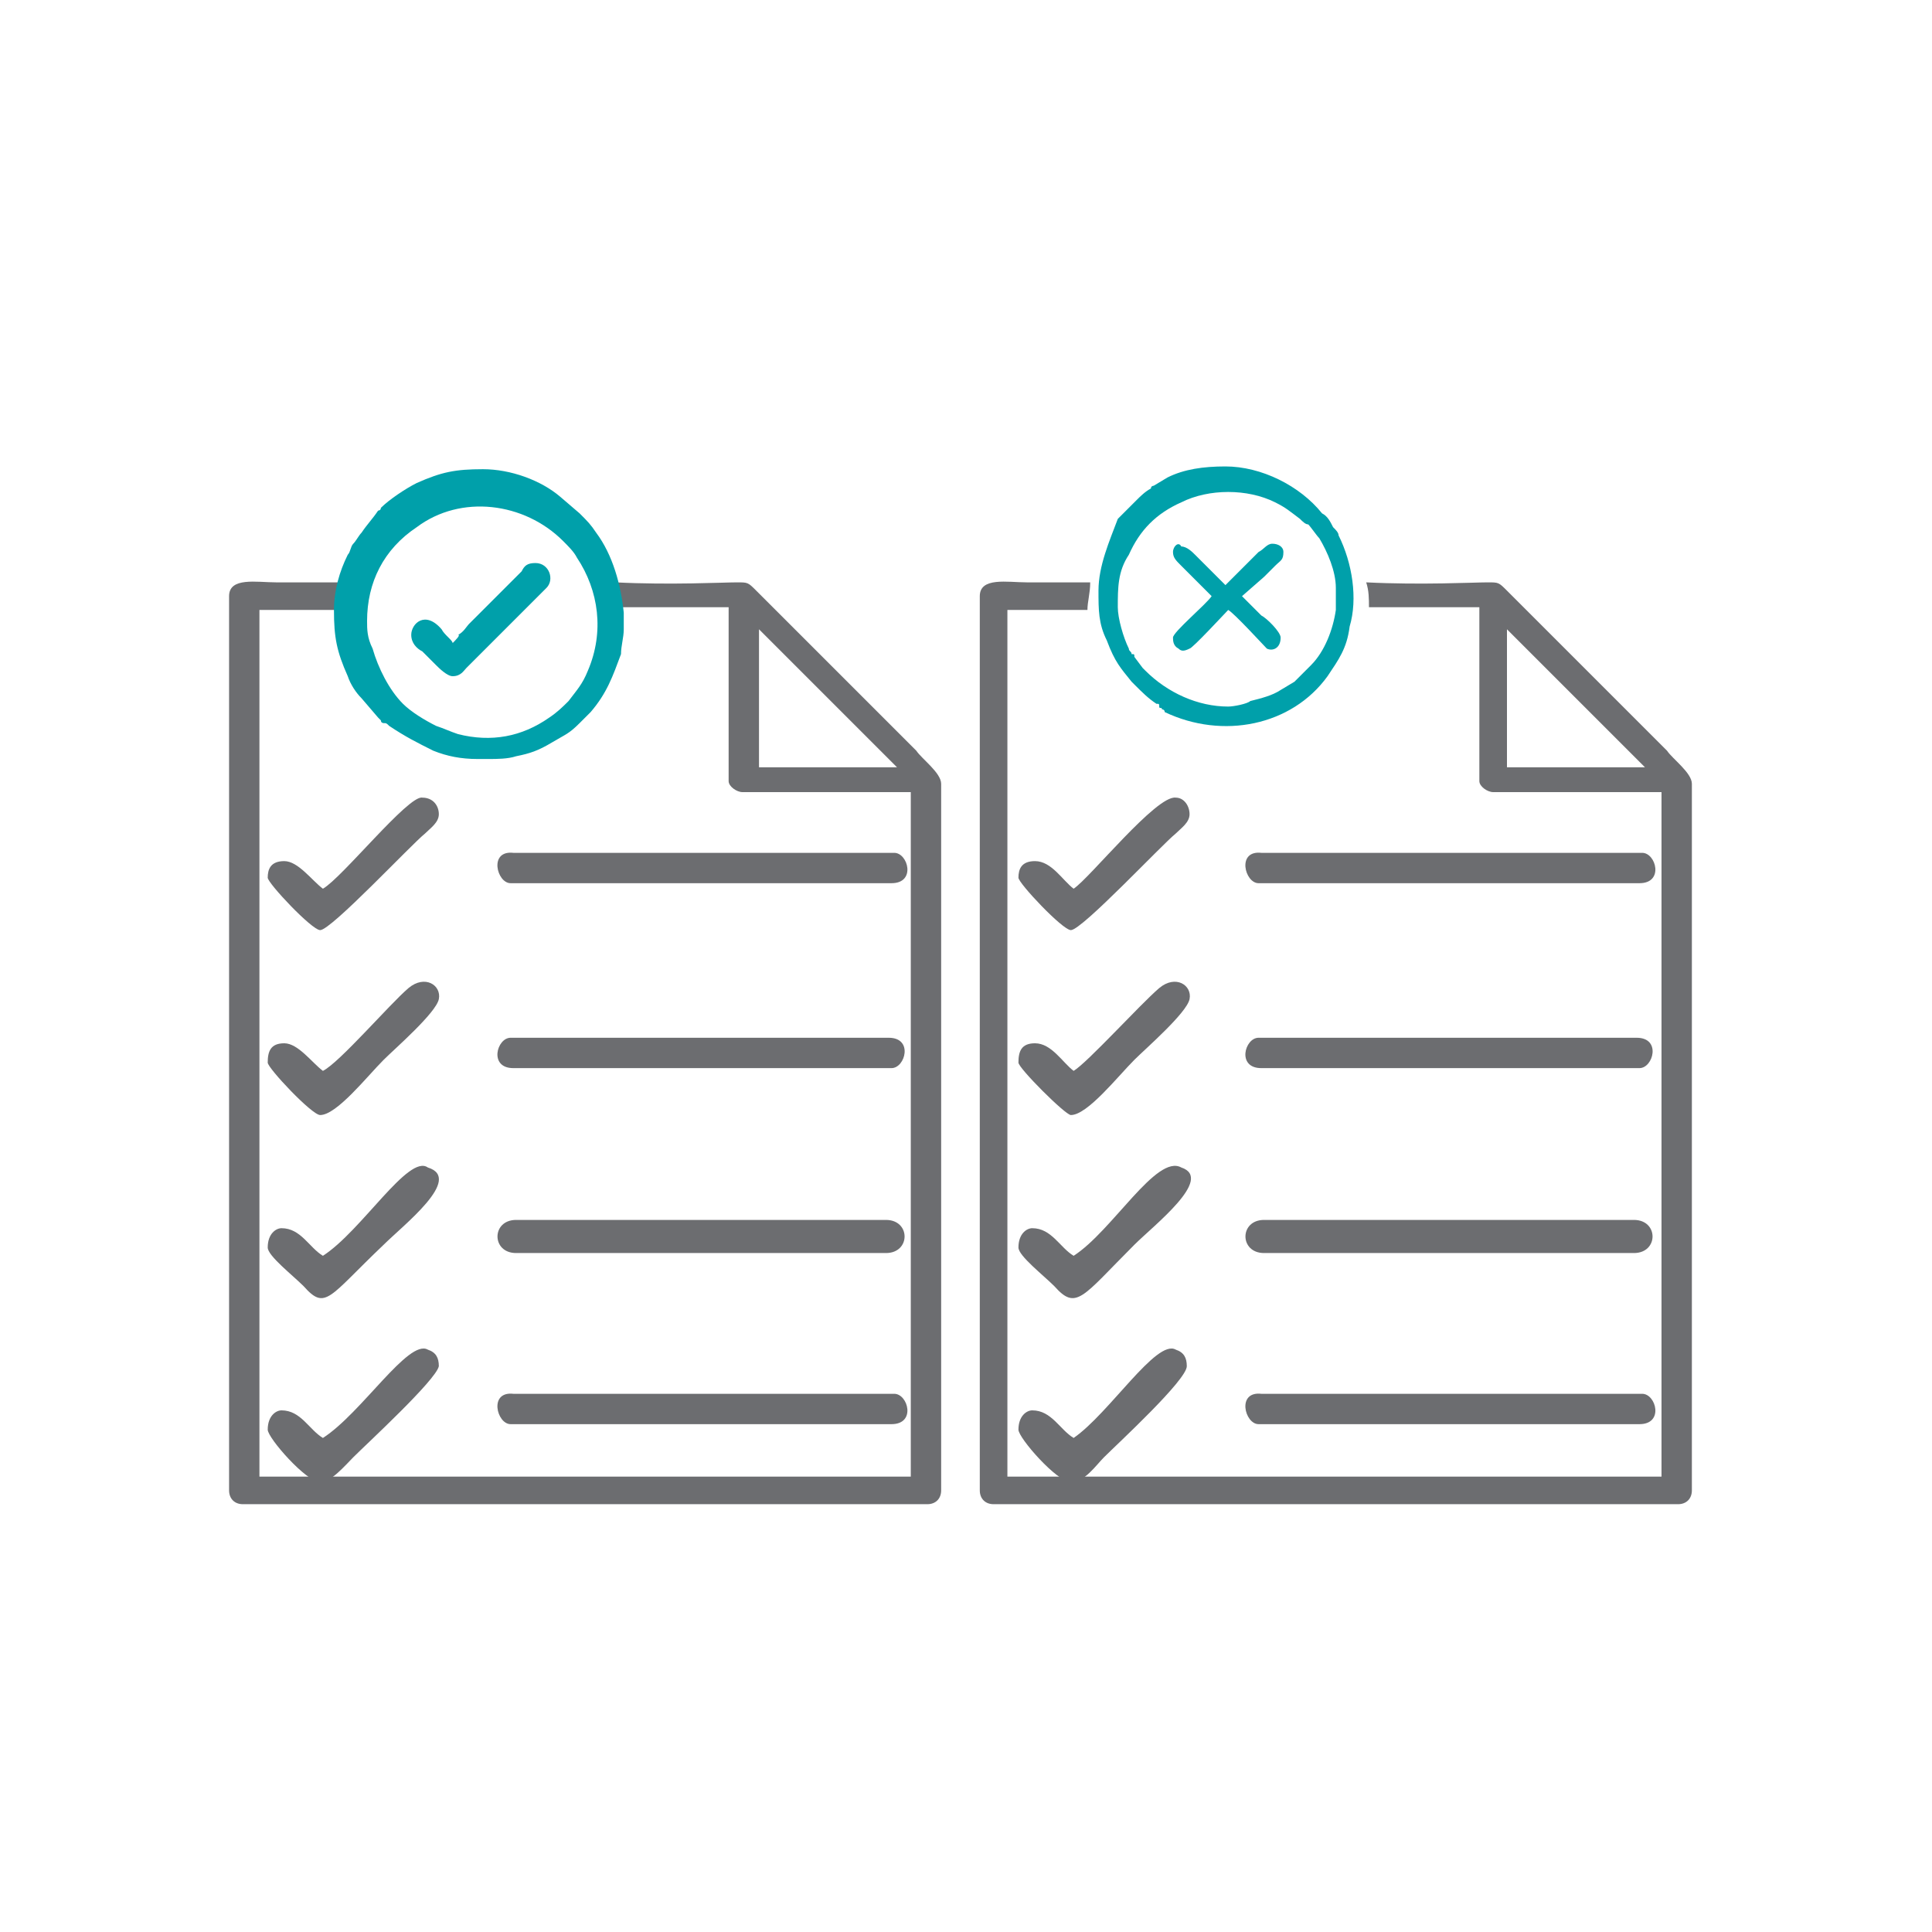<?xml version="1.0" encoding="UTF-8"?>
<!-- Generator: Adobe Illustrator 25.2.1, SVG Export Plug-In . SVG Version: 6.00 Build 0)  -->
<svg xmlns="http://www.w3.org/2000/svg" xmlns:xlink="http://www.w3.org/1999/xlink" version="1.1" id="Layer_1" x="0px" y="0px" viewBox="0 0 70 70" style="enable-background:new 0 0 70 70;" xml:space="preserve">
<style type="text/css">
	.st0{fill-rule:evenodd;clip-rule:evenodd;fill:#6C6D70;}
	.st1{fill-rule:evenodd;clip-rule:evenodd;fill:#00A0AA;}
</style>
<path class="st0" d="M27.5,22.8l5,5l-5,0V22.8z M9.4,22.1h2.9c0-0.3,0.1-0.6,0.1-1H10c-0.7,0-1.7-0.2-1.7,0.5v32.4  c0,0.3,0.2,0.5,0.5,0.5h24.8c0.3,0,0.5-0.2,0.5-0.5V28.4c0-0.4-0.7-0.9-0.9-1.2l-5.8-5.8c-0.3-0.3-0.3-0.3-0.7-0.3  c-0.5,0-2.4,0.1-4.4,0c0.1,0.3,0.1,0.6,0.1,0.9h4v6.3c0,0.2,0.3,0.4,0.5,0.4h6.1v24.8H9.4V22.1z"></path>
<path class="st0" d="M18.7,45.4h13.4c0.9,0,0.9-1.2,0-1.2H18.7C17.8,44.2,17.8,45.4,18.7,45.4"></path>
<path class="st0" d="M18.5,32h13.8c0.9,0,0.6-1.1,0.1-1.1H18.6C17.7,30.8,18,32,18.5,32"></path>
<path class="st0" d="M18.6,38.7h13.7c0.5,0,0.8-1.1-0.1-1.1H18.5C18,37.6,17.7,38.7,18.6,38.7"></path>
<path class="st0" d="M18.5,51.6h13.8c0.9,0,0.6-1.1,0.1-1.1H18.6C17.7,50.4,18,51.6,18.5,51.6"></path>
<path class="st0" d="M11.7,52.1c-0.5-0.3-0.8-1-1.5-1c-0.2,0-0.5,0.2-0.5,0.7c0,0.3,1.4,1.9,1.9,1.9c0.4,0,0.9-0.6,1.2-0.9  c0.5-0.5,3-2.8,3.1-3.3c0-0.3-0.1-0.5-0.4-0.6C14.8,48.5,13.1,51.2,11.7,52.1"></path>
<path class="st0" d="M11.7,45.5c-0.5-0.3-0.8-1-1.5-1c-0.2,0-0.5,0.2-0.5,0.7c0,0.3,0.9,1,1.3,1.4c0.8,0.9,0.9,0.4,2.9-1.5  c0.7-0.7,2.9-2.4,1.6-2.8C14.8,41.8,13.1,44.6,11.7,45.5"></path>
<path class="st0" d="M11.7,38.8c-0.4-0.3-0.9-1-1.4-1c-0.5,0-0.6,0.3-0.6,0.7c0,0.2,1.6,1.9,1.9,1.9c0.6,0,1.7-1.4,2.3-2  c0.4-0.4,1.9-1.7,2-2.2c0.1-0.5-0.5-0.9-1.1-0.4C14.1,36.4,12.3,38.5,11.7,38.8"></path>
<path class="st0" d="M11.7,32.2c-0.4-0.3-0.9-1-1.4-1c-0.5,0-0.6,0.3-0.6,0.6c0,0.2,1.6,1.9,1.9,1.9c0.4,0,3.3-3.1,3.8-3.5  c0.2-0.2,0.5-0.4,0.5-0.7c0-0.3-0.2-0.6-0.6-0.6C14.8,28.8,12.4,31.8,11.7,32.2"></path>
<path class="st1" d="M22.6,22.2v0.6c0,0.3-0.1,0.6-0.1,0.9c-0.3,0.8-0.5,1.4-1.1,2.1L21,26.2c-0.4,0.4-0.5,0.4-1,0.7  c-0.5,0.3-0.8,0.4-1.3,0.5c-0.3,0.1-0.7,0.1-1,0.1h-0.4c-0.6,0-1.1-0.1-1.6-0.3c-0.6-0.3-1-0.5-1.6-0.9c-0.1-0.1-0.1-0.1-0.2-0.1  c0,0-0.1,0-0.1-0.1c0,0,0,0-0.1-0.1l-0.6-0.7c-0.2-0.2-0.4-0.5-0.5-0.8c-0.4-0.9-0.5-1.4-0.5-2.4c0-0.7,0.2-1.4,0.5-2  c0.1-0.1,0.1-0.3,0.2-0.4s0.2-0.3,0.3-0.4c0.2-0.3,0.4-0.5,0.6-0.8c0,0,0.1,0,0.1-0.1c0.3-0.3,0.9-0.7,1.3-0.9  c0.9-0.4,1.4-0.5,2.4-0.5c1,0,2.1,0.4,2.8,1l0.7,0.6c0.3,0.3,0.4,0.4,0.6,0.7C22.2,20.1,22.5,21.2,22.6,22.2 M13.3,22.5  c0-1.4,0.6-2.6,1.8-3.4c1.6-1.2,3.9-0.9,5.3,0.5c0.2,0.2,0.4,0.4,0.5,0.6c0.8,1.2,1,2.7,0.4,4.1c-0.2,0.5-0.4,0.7-0.7,1.1  c-0.2,0.2-0.4,0.4-0.7,0.6c-1,0.7-2.1,0.9-3.3,0.6c-0.3-0.1-0.5-0.2-0.8-0.3c-0.4-0.2-0.9-0.5-1.2-0.8c-0.5-0.5-0.9-1.3-1.1-2  C13.3,23.1,13.3,22.8,13.3,22.5z"></path>
<path class="st1" d="M16.4,23.3c0-0.1-0.3-0.3-0.4-0.5c-0.6-0.7-1.1-0.2-1.1,0.2c0,0.3,0.2,0.5,0.4,0.6c0.2,0.2,0.3,0.3,0.5,0.5  c0.1,0.1,0.4,0.4,0.6,0.4c0.3,0,0.4-0.2,0.5-0.3l2.7-2.7c0.1-0.1,0.1-0.1,0.2-0.2c0.3-0.3,0.1-0.9-0.4-0.9c-0.3,0-0.4,0.1-0.5,0.3  l-1.9,1.9c-0.1,0.1-0.2,0.3-0.4,0.4C16.7,23,16.5,23.2,16.4,23.3"></path>
<path class="st0" d="M54.6,22.8l5,5l-5,0C54.6,27.8,54.6,22.8,54.6,22.8z M36.5,22.1h2.9c0-0.3,0.1-0.6,0.1-1h-2.3  c-0.7,0-1.7-0.2-1.7,0.5v32.4c0,0.3,0.2,0.5,0.5,0.5h24.8c0.3,0,0.5-0.2,0.5-0.5V28.4c0-0.4-0.7-0.9-0.9-1.2l-5.8-5.8  c-0.3-0.3-0.3-0.3-0.7-0.3c-0.5,0-2.4,0.1-4.4,0c0.1,0.3,0.1,0.6,0.1,0.9h4v6.3c0,0.2,0.3,0.4,0.5,0.4h6.1v24.8H36.5V22.1z"></path>
<path class="st0" d="M45.8,45.4h13.4c0.9,0,0.9-1.2,0-1.2H45.8C44.9,44.2,44.9,45.4,45.8,45.4"></path>
<path class="st0" d="M45.6,32h13.8c0.9,0,0.6-1.1,0.1-1.1H45.7C44.8,30.8,45.1,32,45.6,32"></path>
<path class="st0" d="M45.7,38.7h13.7c0.5,0,0.8-1.1-0.1-1.1H45.6C45.1,37.6,44.8,38.7,45.7,38.7"></path>
<path class="st0" d="M45.6,51.6h13.8c0.9,0,0.6-1.1,0.1-1.1H45.7C44.8,50.4,45.1,51.6,45.6,51.6"></path>
<path class="st0" d="M38.9,52.1c-0.5-0.3-0.8-1-1.5-1c-0.2,0-0.5,0.2-0.5,0.7c0,0.3,1.4,1.9,1.9,1.9c0.5,0,0.9-0.6,1.2-0.9  c0.5-0.5,3-2.8,3-3.3c0-0.3-0.1-0.5-0.4-0.6C41.9,48.5,40.2,51.2,38.9,52.1"></path>
<path class="st0" d="M38.9,45.5c-0.5-0.3-0.8-1-1.5-1c-0.2,0-0.5,0.2-0.5,0.7c0,0.3,0.9,1,1.3,1.4c0.8,0.9,1,0.4,2.9-1.5  c0.7-0.7,2.9-2.4,1.7-2.8C41.9,41.8,40.3,44.6,38.9,45.5"></path>
<path class="st0" d="M38.9,38.8c-0.4-0.3-0.8-1-1.4-1c-0.5,0-0.6,0.3-0.6,0.7c0,0.2,1.7,1.9,1.9,1.9c0.6,0,1.7-1.4,2.3-2  c0.4-0.4,1.9-1.7,2-2.2c0.1-0.5-0.5-0.9-1.1-0.4C41.3,36.4,39.4,38.5,38.9,38.8"></path>
<path class="st0" d="M38.9,32.2c-0.4-0.3-0.8-1-1.4-1c-0.5,0-0.6,0.3-0.6,0.6c0,0.2,1.6,1.9,1.9,1.9c0.4,0,3.3-3.1,3.8-3.5  c0.2-0.2,0.5-0.4,0.5-0.7c0-0.3-0.2-0.6-0.5-0.6C41.9,28.8,39.5,31.8,38.9,32.2"></path>
<path class="st1" d="M39.8,21.4c0,0.7,0,1.2,0.3,1.8c0.3,0.8,0.5,1,0.9,1.5c0,0,0.1,0.1,0.1,0.1c0.3,0.3,0.5,0.5,0.8,0.7  c0.1,0,0.1,0,0.1,0.1s0.1,0,0.1,0.1c0,0,0.1,0,0.1,0.1c2.1,1,4.6,0.5,5.9-1.3c0.4-0.6,0.7-1,0.8-1.8c0.3-1,0.1-2.3-0.4-3.3  c0-0.1-0.1-0.2-0.2-0.3c-0.1-0.2-0.2-0.4-0.4-0.5c-0.8-1-2.2-1.7-3.5-1.7c-0.8,0-1.5,0.1-2.1,0.4l-0.5,0.3c0,0-0.1,0-0.1,0.1  c-0.2,0.1-0.4,0.3-0.5,0.4c-0.1,0.1-0.3,0.3-0.4,0.4c-0.1,0.1-0.2,0.2-0.3,0.3C40.2,19.6,39.8,20.5,39.8,21.4 M44.5,25.6  c-1.1,0-2.2-0.5-3-1.3c0,0-0.1-0.1-0.1-0.1l-0.3-0.4c0-0.1,0-0.1-0.1-0.1c0-0.1-0.1-0.1-0.1-0.2c-0.2-0.4-0.4-1.1-0.4-1.5  c0-0.7,0-1.3,0.4-1.9c0.4-0.9,1-1.5,1.9-1.9c1-0.5,2.4-0.5,3.4,0c0.4,0.2,0.5,0.3,0.9,0.6c0.1,0.1,0.2,0.2,0.3,0.2  c0.1,0.1,0.3,0.4,0.4,0.5c0.3,0.5,0.6,1.2,0.6,1.8c0,0.1,0,0.1,0,0.2s0,0.1,0,0.2c0,0.1,0,0.3,0,0.4c-0.1,0.7-0.4,1.5-0.9,2  c0,0-0.1,0.1-0.1,0.1c-0.2,0.2-0.3,0.3-0.5,0.5L46.4,25c-0.3,0.2-0.7,0.3-1.1,0.4C45.2,25.5,44.7,25.6,44.5,25.6z"></path>
<path class="st1" d="M42.5,20c0,0.2,0.1,0.3,0.3,0.5l1.1,1.1c-0.2,0.3-1.4,1.3-1.4,1.5c0,0.1,0,0.3,0.2,0.4c0.1,0.1,0.2,0.1,0.4,0  c0.1,0,1.3-1.3,1.4-1.4c0.2,0.1,1.3,1.3,1.4,1.4c0.2,0.1,0.5,0,0.5-0.4c0-0.2-0.5-0.7-0.7-0.8L45,21.6l0.8-0.7  c0.1-0.1,0.2-0.2,0.4-0.4c0.2-0.2,0.3-0.2,0.3-0.5c0-0.2-0.2-0.3-0.4-0.3s-0.3,0.2-0.5,0.3c-0.1,0.1-0.3,0.3-0.4,0.4l-0.8,0.8  l-1.1-1.1c-0.1-0.1-0.3-0.3-0.5-0.3C42.7,19.6,42.5,19.8,42.5,20"></path>
</svg>
